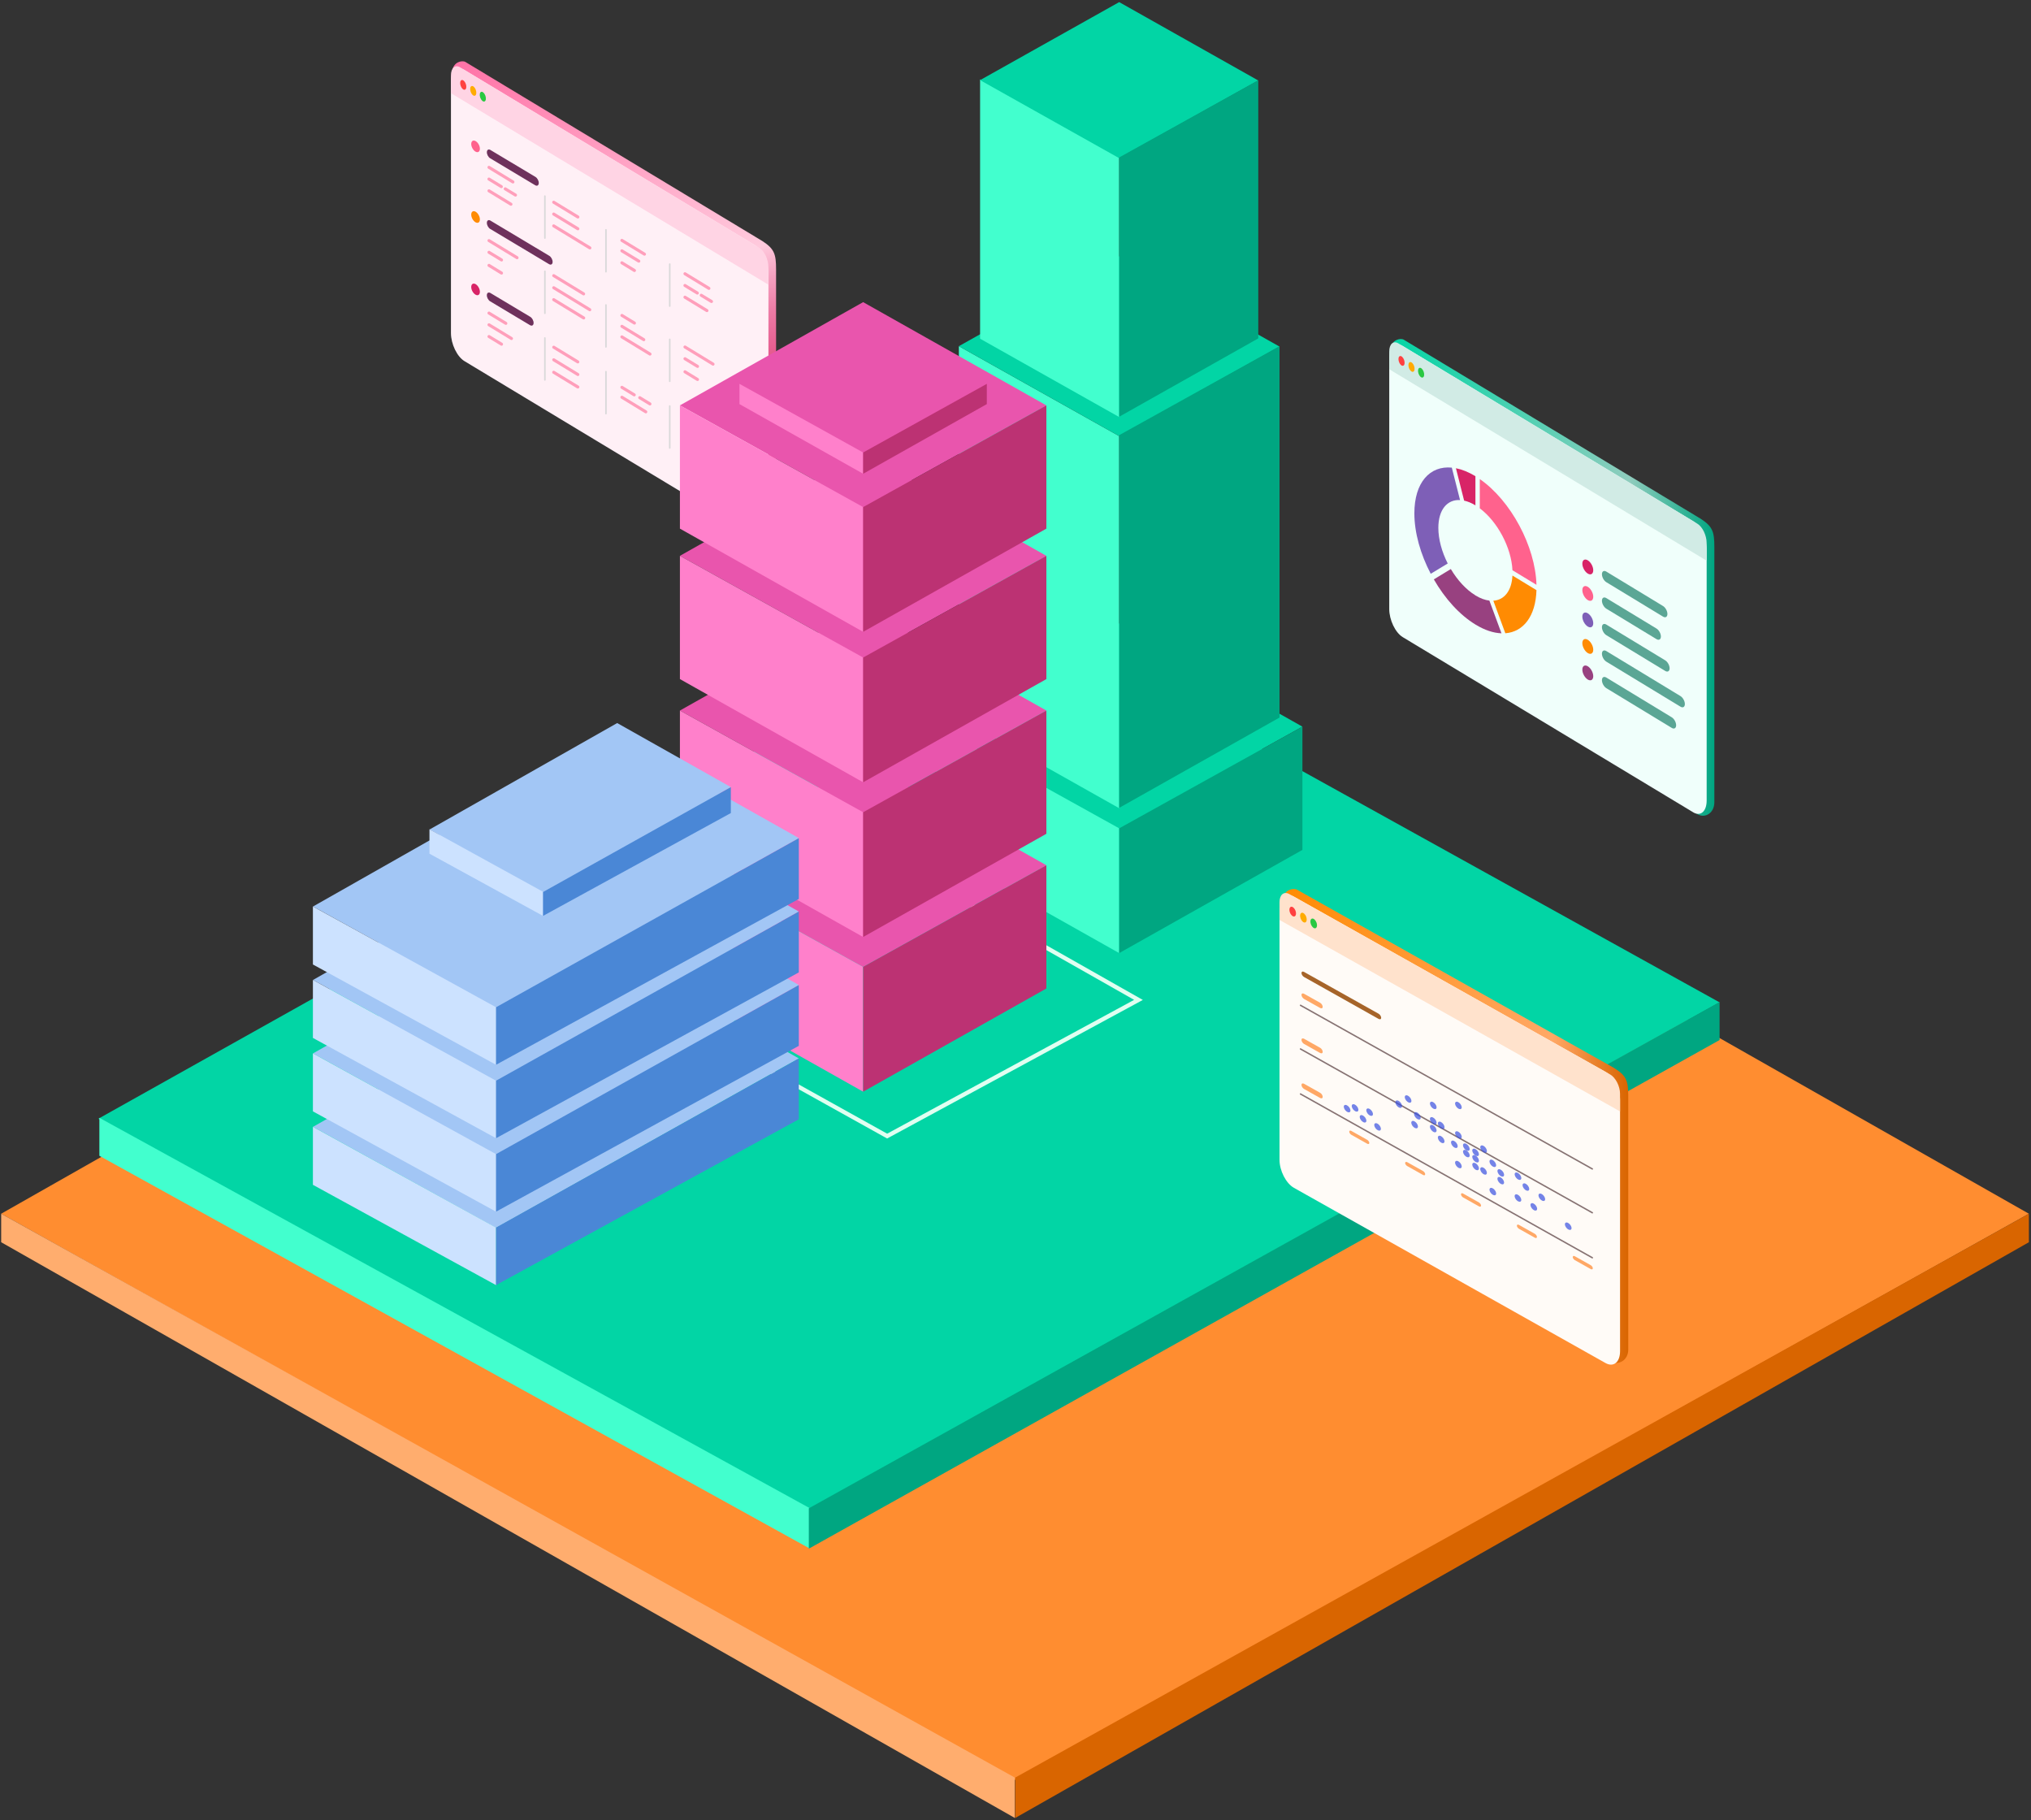<svg width="481" height="431" viewBox="0 0 481 431" fill="none" xmlns="http://www.w3.org/2000/svg">
<rect x="0" y="0" width="481" height="431" fill="#333333" stroke="none"/>
<path d="M179.79 127.047L111.397 84.733C109.624 83.668 108.177 80.65 108.177 78.027L107.14 16.72C107.38 14.675 109.439 14.22 110.228 14.675L180.579 57.097C183.366 58.919 183.799 60.13 183.799 63.804V124.215C183.799 126.831 181.555 128.112 179.782 127.047H179.79Z" fill="url(#paint0_linear_214_5409)"/>
<path d="M178.784 127L110.003 85.52C108.239 84.455 106.799 81.46 106.799 78.86V19.367C106.799 16.766 108.239 15.508 110.003 16.566L178.784 58.046C180.548 59.111 181.988 62.105 181.988 64.706V124.199C181.988 126.8 180.548 128.058 178.784 127Z" fill="#FFF0F6"/>
<path d="M181.98 67.415L106.869 22.114C106.869 22.114 106.799 22.029 106.799 21.968V17.854C106.799 16.079 107.782 15.223 108.982 15.948L179.797 58.656C180.997 59.381 181.98 61.426 181.98 63.194V67.407V67.415Z" fill="#FFD4E4"/>
<path d="M110.101 21.241C110.441 21.125 110.541 20.521 110.325 19.892C110.109 19.264 109.659 18.848 109.32 18.963C108.98 19.079 108.88 19.683 109.095 20.312C109.311 20.941 109.761 21.357 110.101 21.241Z" fill="#FF4040"/>
<path d="M112.47 22.661C112.809 22.545 112.91 21.941 112.694 21.312C112.478 20.683 112.028 20.267 111.688 20.383C111.349 20.499 111.248 21.103 111.464 21.732C111.68 22.361 112.13 22.777 112.47 22.661Z" fill="#FFAB00"/>
<path d="M114.736 24.032C115.076 23.916 115.176 23.312 114.96 22.683C114.744 22.055 114.294 21.639 113.954 21.755C113.615 21.87 113.514 22.474 113.73 23.103C113.946 23.732 114.396 24.148 114.736 24.032Z" fill="#29C842"/>
<path d="M139.694 59.066C139.818 59.066 139.942 59.008 140.008 58.891C140.11 58.724 140.052 58.492 139.877 58.39L131.319 53.178C131.151 53.077 130.925 53.128 130.823 53.302C130.721 53.469 130.779 53.702 130.954 53.803L139.512 59.015C139.571 59.051 139.636 59.066 139.694 59.066Z" fill="#FF9FBB"/>
<path d="M138.237 75.652C138.36 75.652 138.484 75.594 138.55 75.477C138.652 75.31 138.594 75.078 138.419 74.976L131.319 70.651C131.151 70.549 130.925 70.6 130.823 70.775C130.721 70.942 130.779 71.174 130.954 71.276L138.054 75.601C138.113 75.637 138.171 75.652 138.237 75.652Z" fill="#FF9FBB"/>
<path d="M136.852 54.537C136.975 54.537 137.099 54.479 137.165 54.362C137.267 54.195 137.209 53.963 137.034 53.861L131.319 50.38C131.151 50.27 130.925 50.329 130.823 50.503C130.721 50.67 130.779 50.903 130.954 51.005L136.669 54.486C136.728 54.522 136.786 54.537 136.852 54.537Z" fill="#FF9FBB"/>
<path d="M136.852 92.005C136.975 92.005 137.099 91.947 137.165 91.83C137.267 91.663 137.209 91.43 137.034 91.329L131.319 87.847C131.151 87.738 130.925 87.796 130.823 87.971C130.721 88.138 130.779 88.371 130.954 88.472L136.669 91.954C136.728 91.99 136.786 92.005 136.852 92.005Z" fill="#FF9FBB"/>
<path d="M136.859 51.747C136.983 51.747 137.107 51.689 137.172 51.572C137.274 51.405 137.216 51.173 137.041 51.071L131.319 47.582C131.151 47.473 130.925 47.531 130.823 47.706C130.721 47.873 130.779 48.105 130.954 48.207L136.677 51.696C136.735 51.732 136.801 51.747 136.859 51.747Z" fill="#FF9FBB"/>
<path d="M121.005 48.723C121.129 48.723 121.253 48.665 121.319 48.548C121.421 48.381 121.363 48.149 121.188 48.047L115.99 44.878C115.823 44.769 115.597 44.827 115.495 45.002C115.392 45.169 115.451 45.401 115.626 45.503L120.823 48.672C120.881 48.708 120.947 48.723 121.005 48.723Z" fill="#FF9FBB"/>
<path d="M122.084 46.558C122.208 46.558 122.332 46.5 122.397 46.383C122.5 46.216 122.441 45.983 122.266 45.882L119.839 44.406C119.671 44.297 119.445 44.355 119.343 44.53C119.241 44.697 119.299 44.93 119.474 45.031L121.902 46.507C121.96 46.543 122.026 46.558 122.084 46.558Z" fill="#FF9FBB"/>
<path d="M118.731 44.558C118.855 44.558 118.979 44.5 119.044 44.383C119.147 44.216 119.088 43.984 118.913 43.882L115.983 42.094C115.815 41.992 115.589 42.043 115.487 42.218C115.385 42.385 115.443 42.617 115.618 42.719L118.549 44.507C118.607 44.543 118.665 44.558 118.731 44.558Z" fill="#FF9FBB"/>
<path d="M121.472 43.447C121.596 43.447 121.72 43.389 121.785 43.272C121.887 43.105 121.829 42.873 121.654 42.771L115.99 39.318C115.823 39.209 115.597 39.267 115.495 39.442C115.392 39.609 115.451 39.842 115.626 39.944L121.29 43.396C121.341 43.432 121.406 43.447 121.472 43.447Z" fill="#FF9FBB"/>
<path d="M131.144 67.773C131.021 67.773 130.897 67.832 130.831 67.948C130.729 68.122 130.787 68.34 130.962 68.449L139.498 73.653C139.673 73.755 139.892 73.704 139.987 73.53C140.089 73.355 140.03 73.137 139.855 73.028L131.319 67.824C131.268 67.795 131.203 67.773 131.144 67.773Z" fill="#FF9FBB"/>
<path d="M118.775 65.025C118.899 65.025 119.023 64.967 119.088 64.851C119.19 64.684 119.132 64.451 118.957 64.349L115.99 62.532C115.823 62.423 115.597 62.481 115.495 62.656C115.392 62.823 115.451 63.056 115.626 63.157L118.593 64.974C118.651 65.011 118.709 65.025 118.775 65.025Z" fill="#FF9FBB"/>
<path d="M115.808 59.385C115.684 59.385 115.56 59.443 115.495 59.559C115.392 59.734 115.451 59.952 115.626 60.061L118.6 61.87C118.775 61.972 118.994 61.921 119.088 61.747C119.19 61.572 119.132 61.354 118.957 61.245L115.983 59.436C115.932 59.399 115.866 59.385 115.808 59.385Z" fill="#FF9FBB"/>
<path d="M115.808 56.609C115.684 56.609 115.56 56.667 115.495 56.783C115.392 56.958 115.451 57.176 115.626 57.285L122.274 61.333C122.441 61.435 122.667 61.384 122.762 61.21C122.864 61.035 122.806 60.817 122.631 60.708L115.983 56.66C115.932 56.631 115.866 56.609 115.808 56.609Z" fill="#FF9FBB"/>
<path d="M131.144 64.91C131.021 64.91 130.897 64.968 130.831 65.084C130.729 65.258 130.787 65.477 130.962 65.586L138.04 69.903C138.215 70.005 138.434 69.954 138.529 69.779C138.631 69.605 138.572 69.387 138.397 69.278L131.312 64.96C131.268 64.931 131.203 64.91 131.144 64.91Z" fill="#FF9FBB"/>
<path fill-rule="evenodd" clip-rule="evenodd" d="M116.151 35.517L126.808 41.891C127.26 42.16 127.617 42.821 127.595 43.367C127.573 43.912 127.194 44.13 126.742 43.861L116.092 37.486C115.64 37.218 115.283 36.556 115.305 36.011C115.32 35.466 115.706 35.248 116.158 35.517H116.151Z" fill="#6E315C"/>
<path fill-rule="evenodd" clip-rule="evenodd" d="M112.586 35.887C113.155 36.229 113.629 35.953 113.651 35.27C113.673 34.586 113.235 33.765 112.667 33.431C112.098 33.089 111.624 33.365 111.602 34.048C111.58 34.724 112.025 35.553 112.586 35.895V35.887Z" fill="#FF628D"/>
<path d="M131.144 81.858C131.021 81.858 130.897 81.916 130.831 82.033C130.729 82.207 130.787 82.425 130.962 82.534L136.663 86.008C136.838 86.11 137.056 86.059 137.151 85.885C137.253 85.71 137.195 85.493 137.02 85.383L131.319 81.909C131.276 81.873 131.21 81.858 131.144 81.858Z" fill="#FF9FBB"/>
<path d="M115.808 79.329C115.684 79.329 115.56 79.387 115.495 79.503C115.392 79.677 115.451 79.895 115.626 80.005L118.6 81.814C118.775 81.916 118.994 81.865 119.088 81.691C119.19 81.516 119.132 81.298 118.957 81.189L115.983 79.379C115.932 79.343 115.866 79.329 115.808 79.329Z" fill="#FF9FBB"/>
<path d="M115.808 73.776C115.684 73.776 115.56 73.834 115.495 73.95C115.392 74.125 115.451 74.343 115.626 74.452L119.62 76.879C119.788 76.981 120.014 76.93 120.109 76.756C120.204 76.581 120.153 76.363 119.978 76.254L115.983 73.827C115.932 73.79 115.866 73.776 115.808 73.776Z" fill="#FF9FBB"/>
<path d="M115.808 76.546C115.684 76.546 115.56 76.604 115.495 76.72C115.392 76.895 115.451 77.113 115.626 77.222L120.954 80.471C121.129 80.573 121.348 80.522 121.443 80.347C121.538 80.173 121.487 79.955 121.312 79.846L115.983 76.597C115.932 76.568 115.866 76.546 115.808 76.546Z" fill="#FF9FBB"/>
<path d="M167.421 73.915C167.545 73.915 167.669 73.857 167.735 73.74C167.837 73.573 167.779 73.341 167.604 73.239L162.406 70.07C162.239 69.961 162.013 70.019 161.911 70.193C161.809 70.361 161.867 70.593 162.042 70.695L167.239 73.864C167.298 73.9 167.363 73.915 167.421 73.915Z" fill="#FF9FBB"/>
<path d="M168.5 71.756C168.624 71.756 168.748 71.698 168.813 71.582C168.916 71.414 168.857 71.182 168.682 71.08L166.255 69.605C166.087 69.496 165.861 69.554 165.759 69.728C165.657 69.895 165.715 70.128 165.89 70.23L168.318 71.705C168.376 71.741 168.442 71.756 168.5 71.756Z" fill="#FF9FBB"/>
<path d="M165.148 69.757C165.271 69.757 165.395 69.699 165.461 69.583C165.563 69.415 165.505 69.183 165.33 69.081L162.399 67.293C162.232 67.192 162.006 67.242 161.904 67.417C161.802 67.584 161.86 67.817 162.035 67.918L164.965 69.706C165.024 69.743 165.082 69.757 165.148 69.757Z" fill="#FF9FBB"/>
<path d="M167.888 68.645C168.012 68.645 168.136 68.587 168.201 68.471C168.303 68.303 168.245 68.071 168.07 67.969L162.406 64.517C162.239 64.408 162.013 64.466 161.911 64.64C161.809 64.807 161.867 65.04 162.042 65.142L167.706 68.594C167.757 68.63 167.822 68.645 167.888 68.645Z" fill="#FF9FBB"/>
<path d="M165.191 90.225C165.315 90.225 165.439 90.167 165.504 90.05C165.606 89.883 165.548 89.651 165.373 89.549L162.406 87.732C162.239 87.623 162.013 87.681 161.911 87.856C161.809 88.023 161.867 88.255 162.042 88.357L165.009 90.174C165.067 90.21 165.125 90.225 165.191 90.225Z" fill="#FF9FBB"/>
<path d="M162.224 84.585C162.1 84.585 161.976 84.643 161.911 84.759C161.809 84.933 161.867 85.151 162.042 85.26L165.016 87.07C165.191 87.172 165.41 87.121 165.504 86.947C165.606 86.772 165.548 86.554 165.373 86.445L162.399 84.635C162.348 84.599 162.282 84.585 162.224 84.585Z" fill="#FF9FBB"/>
<path d="M162.224 81.808C162.1 81.808 161.976 81.866 161.911 81.982C161.809 82.156 161.867 82.374 162.042 82.484L168.69 86.532C168.857 86.634 169.083 86.583 169.178 86.408C169.28 86.234 169.222 86.016 169.047 85.907L162.399 81.859C162.348 81.829 162.282 81.808 162.224 81.808Z" fill="#FF9FBB"/>
<path d="M162.224 104.528C162.1 104.528 161.976 104.586 161.911 104.703C161.809 104.877 161.867 105.095 162.042 105.204L165.016 107.014C165.191 107.116 165.41 107.065 165.504 106.89C165.606 106.716 165.548 106.498 165.373 106.389L162.399 104.579C162.348 104.543 162.282 104.528 162.224 104.528Z" fill="#FF9FBB"/>
<path d="M162.224 98.975C162.1 98.975 161.976 99.033 161.911 99.149C161.809 99.323 161.867 99.541 162.042 99.651L166.036 102.078C166.204 102.18 166.43 102.129 166.525 101.955C166.62 101.78 166.569 101.562 166.394 101.453L162.399 99.025C162.348 98.989 162.282 98.975 162.224 98.975Z" fill="#FF9FBB"/>
<path d="M162.224 101.744C162.1 101.744 161.976 101.802 161.911 101.919C161.809 102.093 161.867 102.311 162.042 102.42L167.37 105.669C167.545 105.771 167.764 105.72 167.859 105.545C167.954 105.371 167.903 105.153 167.728 105.044L162.399 101.795C162.348 101.766 162.282 101.744 162.224 101.744Z" fill="#FF9FBB"/>
<path d="M131.144 84.838C131.021 84.838 130.897 84.897 130.831 85.013C130.729 85.187 130.787 85.405 130.962 85.514L136.677 88.996C136.852 89.097 137.071 89.047 137.166 88.872C137.268 88.698 137.209 88.48 137.034 88.371L131.319 84.889C131.276 84.86 131.21 84.838 131.144 84.838Z" fill="#FF9FBB"/>
<path d="M150.256 64.414C150.38 64.414 150.504 64.356 150.57 64.24C150.672 64.073 150.613 63.84 150.438 63.739L147.464 61.921C147.297 61.812 147.071 61.871 146.969 62.045C146.867 62.212 146.925 62.445 147.1 62.547L150.074 64.364C150.132 64.4 150.191 64.414 150.256 64.414Z" fill="#FF9FBB"/>
<path d="M153.937 84.205C154.061 84.205 154.185 84.147 154.251 84.031C154.353 83.864 154.295 83.631 154.12 83.529L147.464 79.467C147.297 79.365 147.071 79.416 146.969 79.59C146.867 79.757 146.925 79.99 147.1 80.092L153.755 84.154C153.814 84.191 153.872 84.205 153.937 84.205Z" fill="#FF9FBB"/>
<path d="M151.284 62.198C151.408 62.198 151.532 62.14 151.597 62.024C151.7 61.857 151.641 61.624 151.466 61.523L147.464 59.088C147.297 58.986 147.071 59.037 146.969 59.211C146.867 59.378 146.925 59.611 147.1 59.713L151.102 62.148C151.16 62.184 151.218 62.198 151.284 62.198Z" fill="#FF9FBB"/>
<path d="M152.625 60.548C152.749 60.548 152.873 60.49 152.939 60.374C153.041 60.207 152.982 59.974 152.808 59.872L147.464 56.616C147.297 56.507 147.071 56.565 146.969 56.74C146.867 56.907 146.925 57.14 147.1 57.241L152.443 60.498C152.501 60.534 152.56 60.548 152.625 60.548Z" fill="#FF9FBB"/>
<path d="M147.289 76.909C147.165 76.909 147.041 76.967 146.976 77.084C146.873 77.258 146.932 77.476 147.107 77.585L152.29 80.747C152.464 80.849 152.683 80.798 152.778 80.623C152.88 80.449 152.822 80.231 152.647 80.122L147.464 76.96C147.413 76.931 147.355 76.909 147.289 76.909Z" fill="#FF9FBB"/>
<path d="M147.289 74.329C147.165 74.329 147.041 74.387 146.976 74.503C146.873 74.677 146.932 74.895 147.107 75.005L150.074 76.814C150.248 76.916 150.467 76.865 150.562 76.691C150.664 76.516 150.606 76.298 150.431 76.189L147.464 74.379C147.413 74.35 147.347 74.329 147.289 74.329Z" fill="#FF9FBB"/>
<path d="M151.51 93.808C151.386 93.808 151.262 93.866 151.196 93.983C151.094 94.157 151.152 94.375 151.327 94.484L153.748 95.96C153.915 96.061 154.141 96.01 154.236 95.836C154.331 95.662 154.28 95.444 154.105 95.334L151.685 93.859C151.634 93.83 151.568 93.808 151.51 93.808Z" fill="#FF9FBB"/>
<path d="M147.289 91.358C147.165 91.358 147.041 91.416 146.976 91.532C146.873 91.707 146.932 91.925 147.107 92.034L150.03 93.815C150.205 93.916 150.423 93.865 150.518 93.691C150.62 93.517 150.562 93.299 150.387 93.189L147.464 91.409C147.413 91.372 147.355 91.358 147.289 91.358Z" fill="#FF9FBB"/>
<path d="M147.289 93.705C147.165 93.705 147.041 93.763 146.976 93.879C146.873 94.054 146.932 94.272 147.107 94.381L152.763 97.833C152.938 97.935 153.157 97.884 153.252 97.71C153.354 97.535 153.295 97.317 153.121 97.208L147.464 93.756C147.42 93.727 147.355 93.705 147.289 93.705Z" fill="#FF9FBB"/>
<path fill-rule="evenodd" clip-rule="evenodd" d="M116.151 69.386L125.584 75.027C126.036 75.296 126.393 75.957 126.371 76.502C126.356 77.047 125.97 77.265 125.518 76.996L116.086 71.356C115.634 71.087 115.276 70.426 115.298 69.881C115.313 69.336 115.699 69.118 116.151 69.386Z" fill="#6E315C"/>
<path fill-rule="evenodd" clip-rule="evenodd" d="M112.586 69.764C113.155 70.106 113.629 69.83 113.651 69.146C113.673 68.463 113.228 67.642 112.667 67.3C112.098 66.959 111.624 67.235 111.602 67.918C111.58 68.601 112.025 69.423 112.586 69.764Z" fill="#D82467"/>
<path fill-rule="evenodd" clip-rule="evenodd" d="M116.151 52.24L130.087 60.577C130.539 60.846 130.896 61.507 130.874 62.052C130.86 62.597 130.474 62.815 130.022 62.546L116.092 54.21C115.64 53.941 115.283 53.279 115.305 52.734C115.32 52.189 115.706 51.971 116.158 52.24H116.151Z" fill="#6E315C"/>
<path fill-rule="evenodd" clip-rule="evenodd" d="M112.586 52.619C113.155 52.96 113.629 52.684 113.651 52.001C113.673 51.318 113.228 50.496 112.667 50.155C112.098 49.813 111.624 50.089 111.602 50.773C111.58 51.449 112.025 52.277 112.586 52.619Z" fill="#FF8B02"/>
<path d="M129.045 46.426V56.376" stroke="#D9D9D9" stroke-width="0.36" stroke-linecap="round" stroke-linejoin="round"/>
<path d="M129.045 64.234V74.184" stroke="#D9D9D9" stroke-width="0.36" stroke-linecap="round" stroke-linejoin="round"/>
<path d="M129.045 80.027V89.97" stroke="#D9D9D9" stroke-width="0.36" stroke-linecap="round" stroke-linejoin="round"/>
<path d="M143.506 54.407V64.35" stroke="#D9D9D9" stroke-width="0.36" stroke-linecap="round" stroke-linejoin="round"/>
<path d="M143.506 72.207V82.157" stroke="#D9D9D9" stroke-width="0.36" stroke-linecap="round" stroke-linejoin="round"/>
<path d="M143.506 88V97.95" stroke="#D9D9D9" stroke-width="0.36" stroke-linecap="round" stroke-linejoin="round"/>
<path d="M158.617 62.54V72.49" stroke="#D9D9D9" stroke-width="0.36" stroke-linecap="round" stroke-linejoin="round"/>
<path d="M158.617 80.347V90.297" stroke="#D9D9D9" stroke-width="0.36" stroke-linecap="round" stroke-linejoin="round"/>
<path d="M158.617 96.14V106.083" stroke="#D9D9D9" stroke-width="0.36" stroke-linecap="round" stroke-linejoin="round"/>
<path d="M240.353 421.484L0.277 287.411L240.423 151.07L480.498 287.411L240.353 421.484Z" fill="#FF8D30"/>
<path d="M240.353 430.5V420.936L0.277 287.413V294.159L240.353 430.5Z" fill="#FFAD6E"/>
<path d="M240.424 430.5V420.936L480.5 287.413V294.159L240.424 430.5Z" fill="#D96500"/>
<path d="M191.552 357.451L23.285 264.917L238.992 144.112L407.246 237.36L191.552 357.451Z" fill="#02D5A5"/>
<path d="M191.786 366.704V357.142L23.532 264.694V273.696L191.786 366.704Z" fill="#42FFCE"/>
<path d="M191.552 366.727V357.165L407.246 237.278V246.28L191.552 366.727Z" fill="#00A681"/>
<path d="M210.101 269.025L146.501 233.623L206.029 200.72L269.628 236.776L210.101 269.025Z" stroke="#E0FFF1" stroke-miterlimit="10"/>
<path d="M265.055 196.149L221.662 172.068L265.055 147.618L308.449 172.068L265.055 196.149Z" fill="#02D5A5"/>
<path d="M265.055 225.692V196.15L221.662 172.068V201.253L265.055 225.692Z" fill="#42FFCE"/>
<path d="M265.057 225.692L265.057 196.15L308.45 172.068L308.45 201.253L265.057 225.692Z" fill="#00A681"/>
<path d="M265.056 191.387V103.273L227.086 81.976V170.003L265.056 191.387Z" fill="#42FFCE"/>
<path d="M265.056 103.272L227.086 81.975L265.056 60.678L303.025 82.072L265.056 103.272Z" fill="#02D5A5"/>
<path d="M265.056 191.3V103.047L303.026 81.976V169.916L265.056 191.3Z" fill="#00A681"/>
<path d="M265.055 98.757L265.055 37.28L232.113 18.803L232.113 80.204L265.055 98.757Z" fill="#42FFCE"/>
<path d="M265.056 37.454L232.114 18.977L265.056 0.5L297.997 19.061L265.056 37.454Z" fill="#02D5A5"/>
<path d="M265.056 98.681V37.281L297.997 19V80.129L265.056 98.681Z" fill="#00A681"/>
<path d="M204.418 228.971L161.024 204.889L204.418 180.439L247.812 204.889L204.418 228.971Z" fill="#E955AD"/>
<path d="M204.418 258.513V228.97L161.024 204.889V234.074L204.418 258.513Z" fill="#FF80CB"/>
<path d="M204.418 258.513L204.418 228.97L247.812 204.889L247.812 234.074L204.418 258.513Z" fill="#BC3273"/>
<path d="M204.418 192.336L161.024 168.255L204.418 143.804L247.812 168.255L204.418 192.336Z" fill="#E955AD"/>
<path d="M204.418 221.88V192.337L161.024 168.256V197.441L204.418 221.88Z" fill="#FF80CB"/>
<path d="M204.418 221.88L204.418 192.337L247.812 168.256L247.812 197.441L204.418 221.88Z" fill="#BC3273"/>
<path d="M204.418 155.702L161.024 131.62L204.418 107.17L247.812 131.62L204.418 155.702Z" fill="#E955AD"/>
<path d="M204.418 185.245V155.702L161.024 131.621V160.806L204.418 185.245Z" fill="#FF80CB"/>
<path d="M204.418 185.245L204.418 155.702L247.812 131.621L247.812 160.806L204.418 185.245Z" fill="#BC3273"/>
<path d="M204.418 120.076L161.024 95.995L204.418 71.544L247.812 95.995L204.418 120.076Z" fill="#E955AD"/>
<path d="M204.418 149.619V120.076L161.024 95.995V125.18L204.418 149.619Z" fill="#FF80CB"/>
<path d="M204.418 149.619L204.418 120.076L247.812 95.995L247.812 125.18L204.418 149.619Z" fill="#BC3273"/>
<path d="M204.418 107.15L175.127 90.894L204.418 74.39L233.709 90.894L204.418 107.15Z" fill="#E955AD"/>
<path d="M204.418 112.187V107.149L175.127 90.893V95.69L204.418 112.187Z" fill="#FF80CB"/>
<path d="M204.418 112.187V107.149L233.709 90.893V95.69L204.418 112.187Z" fill="#BC3273"/>
<path d="M402.004 192.79L333.624 150.484C331.853 149.42 330.406 146.403 330.406 143.779L329.369 82.485C329.609 80.441 331.667 79.985 332.456 80.441L402.793 122.854C405.579 124.675 406.012 125.887 406.012 129.559V189.958C406.012 192.574 403.768 193.855 401.996 192.79H402.004Z" fill="url(#paint1_linear_214_5409)"/>
<path d="M400.982 192.342L332.216 150.878C330.452 149.813 329.013 146.812 329.013 144.211V84.738C329.013 82.13 330.452 80.873 332.216 81.937L400.982 123.41C402.747 124.474 404.186 127.468 404.186 130.068V189.549C404.186 192.149 402.747 193.407 400.982 192.35V192.342Z" fill="#F0FFFB"/>
<path d="M404.178 132.768L329.082 87.484C329.082 87.484 329.013 87.392 329.013 87.338V83.225C329.013 81.451 329.995 80.594 331.195 81.32L401.996 124.019C403.195 124.744 404.178 126.789 404.178 128.556V132.768Z" fill="#D1EBE5"/>
<path d="M332.315 86.602C332.654 86.486 332.755 85.882 332.539 85.254C332.323 84.625 331.873 84.209 331.533 84.325C331.194 84.441 331.093 85.044 331.309 85.673C331.525 86.302 331.975 86.718 332.315 86.602Z" fill="#FF4040"/>
<path d="M334.677 88.03C335.017 87.914 335.117 87.31 334.902 86.681C334.686 86.053 334.236 85.637 333.896 85.753C333.557 85.868 333.456 86.472 333.672 87.101C333.888 87.73 334.338 88.145 334.677 88.03Z" fill="#FFAB00"/>
<path d="M336.949 89.392C337.289 89.276 337.389 88.672 337.174 88.044C336.958 87.415 336.508 86.999 336.168 87.115C335.828 87.231 335.728 87.834 335.944 88.463C336.16 89.092 336.61 89.508 336.949 89.392Z" fill="#29C842"/>
<path fill-rule="evenodd" clip-rule="evenodd" d="M380.423 135.354L393.856 143.509C394.428 143.856 394.892 144.697 394.892 145.392C394.892 146.086 394.428 146.364 393.856 146.017L380.423 137.861C379.85 137.514 379.386 136.673 379.386 135.979C379.386 135.284 379.85 135.006 380.423 135.354Z" fill="#5BA695"/>
<path fill-rule="evenodd" clip-rule="evenodd" d="M380.423 141.627L392.309 148.841C392.881 149.188 393.346 150.029 393.346 150.724C393.346 151.418 392.881 151.696 392.309 151.349L380.423 144.135C379.85 143.787 379.386 142.946 379.386 142.252C379.386 141.558 379.85 141.28 380.423 141.627Z" fill="#5BA695"/>
<path fill-rule="evenodd" clip-rule="evenodd" d="M380.423 147.899L394.374 156.371C394.947 156.718 395.411 157.559 395.411 158.254C395.411 158.948 394.947 159.226 394.374 158.879L380.423 150.407C379.85 150.059 379.386 149.218 379.386 148.524C379.386 147.83 379.85 147.552 380.423 147.899Z" fill="#5BA695"/>
<path fill-rule="evenodd" clip-rule="evenodd" d="M380.423 154.172L397.988 164.836C398.56 165.183 399.024 166.024 399.024 166.718C399.024 167.413 398.56 167.69 397.988 167.343L380.423 156.68C379.85 156.333 379.386 155.492 379.386 154.797C379.386 154.103 379.85 153.825 380.423 154.172Z" fill="#5BA695"/>
<path fill-rule="evenodd" clip-rule="evenodd" d="M380.423 160.446L395.922 169.859C396.494 170.206 396.958 171.047 396.958 171.742C396.958 172.436 396.494 172.714 395.922 172.367L380.423 162.953C379.85 162.606 379.386 161.765 379.386 161.071C379.386 160.376 379.85 160.099 380.423 160.446Z" fill="#5BA695"/>
<path fill-rule="evenodd" clip-rule="evenodd" d="M376.035 135.824C376.747 136.256 377.328 135.909 377.328 135.037C377.328 134.165 376.747 133.116 376.035 132.684C375.324 132.252 374.743 132.599 374.743 133.471C374.743 134.343 375.324 135.392 376.035 135.824Z" fill="#D82467"/>
<path fill-rule="evenodd" clip-rule="evenodd" d="M376.035 142.097C376.747 142.529 377.328 142.182 377.328 141.31C377.328 140.438 376.747 139.389 376.035 138.957C375.324 138.525 374.743 138.872 374.743 139.744C374.743 140.616 375.324 141.665 376.035 142.097Z" fill="#FF628D"/>
<path fill-rule="evenodd" clip-rule="evenodd" d="M376.035 148.369C376.747 148.801 377.328 148.454 377.328 147.582C377.328 146.71 376.747 145.661 376.035 145.229C375.324 144.797 374.743 145.144 374.743 146.016C374.743 146.888 375.324 147.937 376.035 148.369Z" fill="#7E5FB7"/>
<path fill-rule="evenodd" clip-rule="evenodd" d="M376.035 154.644C376.747 155.076 377.328 154.729 377.328 153.857C377.328 152.985 376.747 151.935 376.035 151.503C375.324 151.071 374.743 151.419 374.743 152.29C374.743 153.162 375.324 154.212 376.035 154.644Z" fill="#FF8B02"/>
<path fill-rule="evenodd" clip-rule="evenodd" d="M376.035 160.916C376.747 161.348 377.328 161.001 377.328 160.129C377.328 159.257 376.747 158.207 376.035 157.775C375.324 157.343 374.743 157.69 374.743 158.562C374.743 159.434 375.324 160.484 376.035 160.916Z" fill="#984180"/>
<path fill-rule="evenodd" clip-rule="evenodd" d="M349.424 140.994C350.593 141.703 351.707 142.105 352.729 142.22L355.592 149.967C353.719 149.905 351.63 149.234 349.432 147.891C345.625 145.577 342.159 141.688 339.574 137.197L343.598 134.751C345.153 137.367 347.196 139.628 349.432 140.986L349.424 140.994Z" fill="#984180"/>
<path fill-rule="evenodd" clip-rule="evenodd" d="M356.505 149.951L353.665 142.25C356.234 142.088 358.014 139.936 358.192 136.286L363.88 139.743C363.694 145.946 360.769 149.634 356.505 149.958V149.951Z" fill="#FF8B02"/>
<path fill-rule="evenodd" clip-rule="evenodd" d="M343.831 110.732L345.781 118.41C342.748 118.248 340.643 120.686 340.643 124.999C340.643 127.715 341.479 130.709 342.864 133.432L338.84 135.87C336.433 131.272 334.963 126.172 334.963 121.55C334.963 114.259 338.623 110.223 343.839 110.732H343.831Z" fill="#7E5FB7"/>
<path fill-rule="evenodd" clip-rule="evenodd" d="M363.88 138.486L358.192 135.029C357.944 129.698 354.656 123.517 350.454 120.369V113.44C357.79 118.525 363.617 129.335 363.88 138.486Z" fill="#FF628D"/>
<path fill-rule="evenodd" clip-rule="evenodd" d="M349.425 112.769V119.667C348.489 119.096 347.591 118.733 346.748 118.548L344.806 110.878C346.26 111.164 347.816 111.789 349.433 112.769H349.425Z" fill="#D82467"/>
<path d="M381.344 322.376L308.413 280.317C306.52 279.252 304.976 276.257 304.976 273.657L303.88 212.705C304.138 210.676 306.329 210.22 307.168 210.676L382.182 252.851C385.146 254.664 385.619 255.868 385.619 259.511V319.567C385.619 322.168 383.228 323.441 381.335 322.384L381.344 322.376Z" fill="url(#paint2_linear_214_5409)"/>
<path d="M380.239 322.771L306.462 281.29C304.57 280.233 303.025 277.231 303.025 274.63V215.137C303.025 212.537 304.57 211.279 306.462 212.336L380.239 253.817C382.132 254.882 383.676 257.876 383.676 260.477V319.969C383.676 322.57 382.132 323.828 380.239 322.771Z" fill="#FFFBF7"/>
<path d="M383.668 263.183L303.1 217.883C303.1 217.883 303.025 217.798 303.025 217.744V213.631C303.025 211.856 304.08 210.999 305.366 211.724L381.327 254.432C382.614 255.157 383.668 257.203 383.668 258.97V263.183Z" fill="#FFE2CC"/>
<path d="M306.57 217.007C306.934 216.891 307.042 216.287 306.81 215.659C306.579 215.03 306.096 214.614 305.731 214.73C305.367 214.846 305.259 215.449 305.491 216.078C305.722 216.707 306.206 217.123 306.57 217.007Z" fill="#FF4040"/>
<path d="M309.105 218.435C309.469 218.319 309.577 217.715 309.345 217.086C309.114 216.457 308.631 216.041 308.267 216.157C307.902 216.273 307.795 216.877 308.026 217.506C308.258 218.135 308.741 218.551 309.105 218.435Z" fill="#FFAB00"/>
<path d="M311.542 219.805C311.907 219.69 312.014 219.086 311.783 218.457C311.551 217.828 311.068 217.412 310.704 217.528C310.34 217.644 310.232 218.248 310.464 218.877C310.695 219.505 311.178 219.921 311.542 219.805Z" fill="#29C842"/>
<path d="M307.998 238.057L377.11 276.806" stroke="#877373" stroke-width="0.34" stroke-linecap="round" stroke-linejoin="round"/>
<path d="M307.998 248.398L377.11 287.178" stroke="#877373" stroke-width="0.34" stroke-linecap="round" stroke-linejoin="round"/>
<path d="M307.998 259.056L377.11 297.835" stroke="#877373" stroke-width="0.34" stroke-linecap="round" stroke-linejoin="round"/>
<path opacity="0.7" d="M323.427 265.756C323.697 265.58 323.641 265.07 323.3 264.615C322.96 264.16 322.464 263.934 322.194 264.109C321.923 264.285 321.979 264.795 322.32 265.25C322.66 265.704 323.156 265.931 323.427 265.756Z" fill="#3A51E0"/>
<path opacity="0.7" d="M346.008 276.591C346.279 276.415 346.222 275.905 345.882 275.45C345.541 274.995 345.045 274.769 344.775 274.944C344.504 275.12 344.56 275.63 344.901 276.085C345.241 276.539 345.737 276.766 346.008 276.591Z" fill="#3A51E0"/>
<path opacity="0.7" d="M336.29 265.052C336.561 264.877 336.505 264.366 336.164 263.911C335.824 263.457 335.328 263.23 335.057 263.406C334.786 263.581 334.843 264.092 335.183 264.546C335.524 265.001 336.02 265.227 336.29 265.052Z" fill="#3A51E0"/>
<path opacity="0.7" d="M345.051 271.792C345.321 271.616 345.265 271.106 344.925 270.651C344.584 270.197 344.088 269.97 343.818 270.145C343.547 270.321 343.603 270.831 343.944 271.286C344.284 271.741 344.78 271.967 345.051 271.792Z" fill="#3A51E0"/>
<path opacity="0.7" d="M354.16 282.989C354.431 282.814 354.374 282.303 354.034 281.849C353.693 281.394 353.198 281.168 352.927 281.343C352.656 281.519 352.713 282.029 353.053 282.484C353.394 282.938 353.889 283.165 354.16 282.989Z" fill="#3A51E0"/>
<path opacity="0.7" d="M350.085 277.051C350.356 276.876 350.3 276.365 349.959 275.911C349.619 275.456 349.123 275.23 348.852 275.405C348.581 275.581 348.638 276.091 348.978 276.546C349.319 277 349.814 277.227 350.085 277.051Z" fill="#3A51E0"/>
<path opacity="0.7" d="M347.892 273.99C348.163 273.815 348.107 273.304 347.766 272.85C347.426 272.395 346.93 272.169 346.659 272.344C346.389 272.519 346.445 273.03 346.785 273.485C347.126 273.939 347.622 274.166 347.892 273.99Z" fill="#3A51E0"/>
<path opacity="0.7" d="M340.053 268.07C340.323 267.894 340.267 267.384 339.926 266.929C339.586 266.474 339.09 266.248 338.82 266.423C338.549 266.599 338.605 267.109 338.946 267.564C339.286 268.018 339.782 268.245 340.053 268.07Z" fill="#3A51E0"/>
<path opacity="0.7" d="M346.012 269.585C346.282 269.41 346.226 268.899 345.885 268.445C345.545 267.99 345.049 267.764 344.778 267.939C344.508 268.114 344.564 268.625 344.905 269.079C345.245 269.534 345.741 269.76 346.012 269.585Z" fill="#3A51E0"/>
<path opacity="0.7" d="M356.04 280.4C356.311 280.225 356.254 279.714 355.914 279.26C355.573 278.805 355.078 278.579 354.807 278.754C354.536 278.929 354.592 279.44 354.933 279.894C355.273 280.349 355.769 280.575 356.04 280.4Z" fill="#3A51E0"/>
<path opacity="0.7" d="M354.157 276.301C354.428 276.126 354.371 275.615 354.031 275.161C353.69 274.706 353.195 274.48 352.924 274.655C352.653 274.831 352.71 275.341 353.05 275.796C353.391 276.25 353.886 276.477 354.157 276.301Z" fill="#3A51E0"/>
<path opacity="0.7" d="M351.966 278.106C352.237 277.931 352.181 277.42 351.84 276.966C351.5 276.511 351.004 276.285 350.733 276.46C350.462 276.635 350.519 277.146 350.859 277.6C351.2 278.055 351.695 278.281 351.966 278.106Z" fill="#3A51E0"/>
<path opacity="0.7" d="M360.12 279.343C360.391 279.168 360.335 278.657 359.994 278.203C359.654 277.748 359.158 277.522 358.887 277.697C358.617 277.873 358.673 278.383 359.014 278.838C359.354 279.292 359.85 279.519 360.12 279.343Z" fill="#3A51E0"/>
<path opacity="0.7" d="M350.081 273.708C350.352 273.532 350.295 273.022 349.955 272.567C349.614 272.113 349.119 271.886 348.848 272.061C348.577 272.237 348.633 272.747 348.974 273.202C349.314 273.657 349.81 273.883 350.081 273.708Z" fill="#3A51E0"/>
<path opacity="0.7" d="M360.113 284.516C360.384 284.341 360.328 283.83 359.987 283.376C359.647 282.921 359.151 282.695 358.88 282.87C358.609 283.045 358.666 283.556 359.006 284.011C359.347 284.465 359.842 284.692 360.113 284.516Z" fill="#3A51E0"/>
<path opacity="0.7" d="M356.044 278.568C356.315 278.392 356.259 277.882 355.918 277.427C355.578 276.972 355.082 276.746 354.811 276.921C354.54 277.097 354.597 277.607 354.937 278.062C355.278 278.516 355.773 278.743 356.044 278.568Z" fill="#3A51E0"/>
<path opacity="0.7" d="M341.93 270.642C342.201 270.466 342.144 269.956 341.804 269.501C341.463 269.047 340.968 268.82 340.697 268.996C340.426 269.171 340.483 269.682 340.823 270.136C341.164 270.591 341.659 270.817 341.93 270.642Z" fill="#3A51E0"/>
<path opacity="0.7" d="M331.873 262.29C332.144 262.115 332.087 261.604 331.747 261.15C331.406 260.695 330.911 260.469 330.64 260.644C330.369 260.819 330.425 261.33 330.766 261.785C331.106 262.239 331.602 262.466 331.873 262.29Z" fill="#3A51E0"/>
<path opacity="0.7" d="M321.537 263.177C321.808 263.002 321.751 262.491 321.411 262.037C321.07 261.582 320.575 261.356 320.304 261.531C320.033 261.707 320.09 262.217 320.43 262.672C320.771 263.126 321.266 263.353 321.537 263.177Z" fill="#3A51E0"/>
<path opacity="0.7" d="M347.882 272.461C348.153 272.286 348.097 271.775 347.756 271.321C347.416 270.866 346.92 270.64 346.649 270.815C346.378 270.99 346.435 271.501 346.775 271.955C347.116 272.41 347.611 272.636 347.882 272.461Z" fill="#3A51E0"/>
<path opacity="0.7" d="M340.05 266.237C340.321 266.061 340.264 265.551 339.924 265.096C339.583 264.641 339.087 264.415 338.817 264.59C338.546 264.766 338.602 265.276 338.943 265.731C339.283 266.185 339.779 266.412 340.05 266.237Z" fill="#3A51E0"/>
<path opacity="0.7" d="M346.009 262.59C346.28 262.415 346.224 261.905 345.883 261.45C345.543 260.995 345.047 260.769 344.776 260.944C344.505 261.12 344.562 261.63 344.902 262.085C345.243 262.539 345.738 262.766 346.009 262.59Z" fill="#3A51E0"/>
<path opacity="0.7" d="M365.764 284.34C366.035 284.164 365.978 283.654 365.638 283.199C365.297 282.744 364.802 282.518 364.531 282.693C364.26 282.869 364.317 283.379 364.657 283.834C364.998 284.288 365.493 284.515 365.764 284.34Z" fill="#3A51E0"/>
<path opacity="0.7" d="M351.974 272.933C352.244 272.758 352.188 272.247 351.847 271.793C351.507 271.338 351.011 271.112 350.74 271.287C350.47 271.462 350.526 271.973 350.867 272.428C351.207 272.882 351.703 273.109 351.974 272.933Z" fill="#3A51E0"/>
<path opacity="0.7" d="M341.934 267.306C342.205 267.131 342.149 266.62 341.808 266.165C341.468 265.711 340.972 265.484 340.701 265.66C340.431 265.835 340.487 266.346 340.827 266.8C341.168 267.255 341.664 267.481 341.934 267.306Z" fill="#3A51E0"/>
<path opacity="0.7" d="M334.096 261.07C334.367 260.894 334.31 260.384 333.97 259.929C333.629 259.474 333.134 259.248 332.863 259.423C332.592 259.599 332.649 260.109 332.989 260.564C333.33 261.018 333.825 261.245 334.096 261.07Z" fill="#3A51E0"/>
<path opacity="0.7" d="M340.055 262.584C340.326 262.409 340.269 261.898 339.929 261.444C339.588 260.989 339.093 260.763 338.822 260.938C338.551 261.113 338.608 261.624 338.948 262.078C339.289 262.533 339.784 262.759 340.055 262.584Z" fill="#3A51E0"/>
<path opacity="0.7" d="M350.081 275.219C350.352 275.044 350.295 274.533 349.955 274.078C349.614 273.624 349.119 273.397 348.848 273.573C348.577 273.748 348.633 274.259 348.974 274.713C349.314 275.168 349.81 275.394 350.081 275.219Z" fill="#3A51E0"/>
<path opacity="0.7" d="M326.867 267.673C327.137 267.497 327.081 266.987 326.74 266.532C326.4 266.077 325.904 265.851 325.633 266.026C325.363 266.202 325.419 266.712 325.76 267.167C326.1 267.621 326.596 267.848 326.867 267.673Z" fill="#3A51E0"/>
<path opacity="0.7" d="M324.986 264.183C325.257 264.007 325.201 263.497 324.86 263.042C324.52 262.588 324.024 262.361 323.753 262.537C323.482 262.712 323.539 263.223 323.879 263.677C324.22 264.132 324.715 264.358 324.986 264.183Z" fill="#3A51E0"/>
<path opacity="0.7" d="M319.655 263.345C319.926 263.17 319.869 262.659 319.529 262.204C319.188 261.75 318.692 261.523 318.422 261.699C318.151 261.874 318.207 262.385 318.548 262.839C318.888 263.294 319.384 263.52 319.655 263.345Z" fill="#3A51E0"/>
<path opacity="0.7" d="M335.639 267.132C335.91 266.957 335.853 266.447 335.513 265.992C335.172 265.537 334.677 265.311 334.406 265.486C334.135 265.662 334.192 266.172 334.532 266.627C334.873 267.081 335.368 267.308 335.639 267.132Z" fill="#3A51E0"/>
<path opacity="0.7" d="M363.867 286.611C364.138 286.435 364.081 285.925 363.741 285.47C363.4 285.015 362.905 284.789 362.634 284.964C362.363 285.14 362.42 285.65 362.76 286.105C363.101 286.559 363.596 286.786 363.867 286.611Z" fill="#3A51E0"/>
<path opacity="0.7" d="M372.018 291.189C372.289 291.013 372.233 290.503 371.892 290.048C371.552 289.594 371.056 289.367 370.785 289.542C370.514 289.718 370.571 290.228 370.911 290.683C371.252 291.138 371.748 291.364 372.018 291.189Z" fill="#3A51E0"/>
<path opacity="0.7" d="M361.992 281.92C362.262 281.745 362.206 281.234 361.865 280.78C361.525 280.325 361.029 280.099 360.758 280.274C360.488 280.449 360.544 280.96 360.885 281.414C361.225 281.869 361.721 282.095 361.992 281.92Z" fill="#3A51E0"/>
<path fill-rule="evenodd" clip-rule="evenodd" d="M308.845 235.326L312.639 237.456C312.979 237.641 313.253 238.081 313.253 238.42C313.253 238.76 312.971 238.868 312.639 238.683L308.845 236.553C308.504 236.344 308.23 235.928 308.23 235.588C308.23 235.248 308.513 235.14 308.845 235.326Z" fill="#FFA866"/>
<path fill-rule="evenodd" clip-rule="evenodd" d="M308.845 230.155L326.486 240.048C326.826 240.234 327.1 240.674 327.1 241.013C327.1 241.353 326.818 241.461 326.486 241.275L308.845 231.359C308.504 231.174 308.23 230.734 308.23 230.425C308.23 230.085 308.513 229.954 308.845 230.163V230.155Z" fill="#A66429"/>
<path fill-rule="evenodd" clip-rule="evenodd" d="M308.845 245.982L312.639 248.112C312.979 248.298 313.253 248.737 313.253 249.077C313.253 249.417 312.971 249.525 312.639 249.339L308.845 247.209C308.504 247.024 308.23 246.584 308.23 246.245C308.23 245.905 308.513 245.797 308.845 245.982Z" fill="#FFA866"/>
<path fill-rule="evenodd" clip-rule="evenodd" d="M308.845 256.641L312.639 258.771C312.979 258.956 313.253 259.396 313.253 259.735C313.253 260.075 312.971 260.183 312.639 259.998L308.845 257.868C308.504 257.682 308.23 257.243 308.23 256.903C308.23 256.563 308.513 256.455 308.845 256.641Z" fill="#FFA866"/>
<path fill-rule="evenodd" clip-rule="evenodd" d="M359.718 290.048L363.512 292.178C363.761 292.332 363.994 292.656 363.994 292.896C363.994 293.158 363.769 293.243 363.512 293.096L359.718 290.966C359.469 290.812 359.236 290.488 359.236 290.249C359.261 289.986 359.46 289.901 359.718 290.048Z" fill="#FFA866"/>
<path fill-rule="evenodd" clip-rule="evenodd" d="M333.252 275.193L337.046 277.323C337.295 277.477 337.527 277.802 337.527 278.041C337.527 278.303 337.303 278.388 337.046 278.241L333.252 276.111C333.002 275.957 332.77 275.633 332.77 275.394C332.795 275.162 332.994 275.07 333.252 275.193Z" fill="#FFA866"/>
<path fill-rule="evenodd" clip-rule="evenodd" d="M372.951 297.473L376.745 299.603C376.994 299.757 377.226 300.081 377.226 300.321C377.226 300.583 377.002 300.668 376.745 300.521L372.951 298.391C372.702 298.237 372.469 297.913 372.469 297.673C372.494 297.411 372.693 297.326 372.951 297.473Z" fill="#FFA866"/>
<path fill-rule="evenodd" clip-rule="evenodd" d="M346.484 282.625L350.279 284.755C350.528 284.909 350.76 285.234 350.76 285.473C350.76 285.735 350.536 285.82 350.279 285.674L346.484 283.544C346.235 283.389 346.003 283.065 346.003 282.826C346.028 282.563 346.227 282.479 346.484 282.625Z" fill="#FFA866"/>
<path fill-rule="evenodd" clip-rule="evenodd" d="M320.019 267.792L323.813 269.922C324.062 270.076 324.294 270.4 324.294 270.639C324.294 270.902 324.07 270.987 323.813 270.84L320.019 268.71C319.77 268.556 319.537 268.232 319.537 267.992C319.537 267.73 319.761 267.645 320.019 267.792Z" fill="#FFA866"/>
<path d="M117.5 290.748L74.139 266.83L145.789 226.182L189.183 250.632L117.5 290.748Z" fill="#A2C6F5"/>
<path d="M117.5 304.327L117.5 290.704L74.106 266.83V280.564L117.5 304.327Z" fill="#CCE2FF"/>
<path d="M117.479 304.312L117.479 290.689L189.182 250.652L189.182 265.049L117.479 304.312Z" fill="#4A87D6"/>
<path d="M117.5 273.356L74.139 249.439L145.789 208.79L189.183 233.241L117.5 273.356Z" fill="#A2C6F5"/>
<path d="M117.5 286.935L117.5 273.312L74.106 249.438V263.172L117.5 286.935Z" fill="#CCE2FF"/>
<path d="M117.479 286.92L117.479 273.297L189.182 233.26L189.182 247.657L117.479 286.92Z" fill="#4A87D6"/>
<path d="M117.5 255.965L74.139 232.047L145.789 191.398L189.183 215.849L117.5 255.965Z" fill="#A2C6F5"/>
<path d="M117.5 269.543L117.5 255.92L74.106 232.046V245.78L117.5 269.543Z" fill="#CCE2FF"/>
<path d="M117.479 269.528L117.479 255.905L189.182 215.868L189.182 230.265L117.479 269.528Z" fill="#4A87D6"/>
<path d="M117.5 238.574L74.139 214.656L145.789 174.008L189.183 198.458L117.5 238.574Z" fill="#A2C6F5"/>
<path d="M117.5 252.152L117.5 238.53L74.106 214.656V228.389L117.5 252.152Z" fill="#CCE2FF"/>
<path d="M117.479 252.137L117.479 238.515L189.182 198.478L189.182 212.874L117.479 252.137Z" fill="#4A87D6"/>
<path d="M128.621 211.264L101.727 196.429L146.167 171.217L173.082 186.382L128.621 211.264Z" fill="#A2C6F5"/>
<path d="M128.623 216.894L128.623 211.182L101.708 196.374V202.155L128.623 216.894Z" fill="#CCE2FF"/>
<path d="M128.609 216.885L128.609 211.227L173.083 186.395L173.083 192.532L128.609 216.885Z" fill="#4A87D6"/>
<defs>
<linearGradient id="paint0_linear_214_5409" x1="123.672" y1="9.234" x2="168.303" y2="132.222" gradientUnits="userSpaceOnUse">
<stop stop-color="#FF73A7"/>
<stop offset="0.5" stop-color="#FFCADD"/>
<stop offset="0.56" stop-color="#F5A0BF"/>
<stop offset="0.62" stop-color="#EC7AA4"/>
<stop offset="0.69" stop-color="#E55B8E"/>
<stop offset="0.76" stop-color="#E0427C"/>
<stop offset="0.83" stop-color="#DC3170"/>
<stop offset="0.91" stop-color="#D92769"/>
<stop offset="1" stop-color="#D92467"/>
</linearGradient>
<linearGradient id="paint1_linear_214_5409" x1="329.369" y1="136.719" x2="406.02" y2="136.719" gradientUnits="userSpaceOnUse">
<stop stop-color="#02D5A5"/>
<stop offset="0.74" stop-color="#8FCCBD"/>
<stop offset="1" stop-color="#00A681"/>
</linearGradient>
<linearGradient id="paint2_linear_214_5409" x1="303.88" y1="266.634" x2="385.627" y2="266.634" gradientUnits="userSpaceOnUse">
<stop stop-color="#FF8B02"/>
<stop offset="0.78" stop-color="#FFA866"/>
<stop offset="1" stop-color="#D96500"/>
</linearGradient>
</defs>
</svg>
